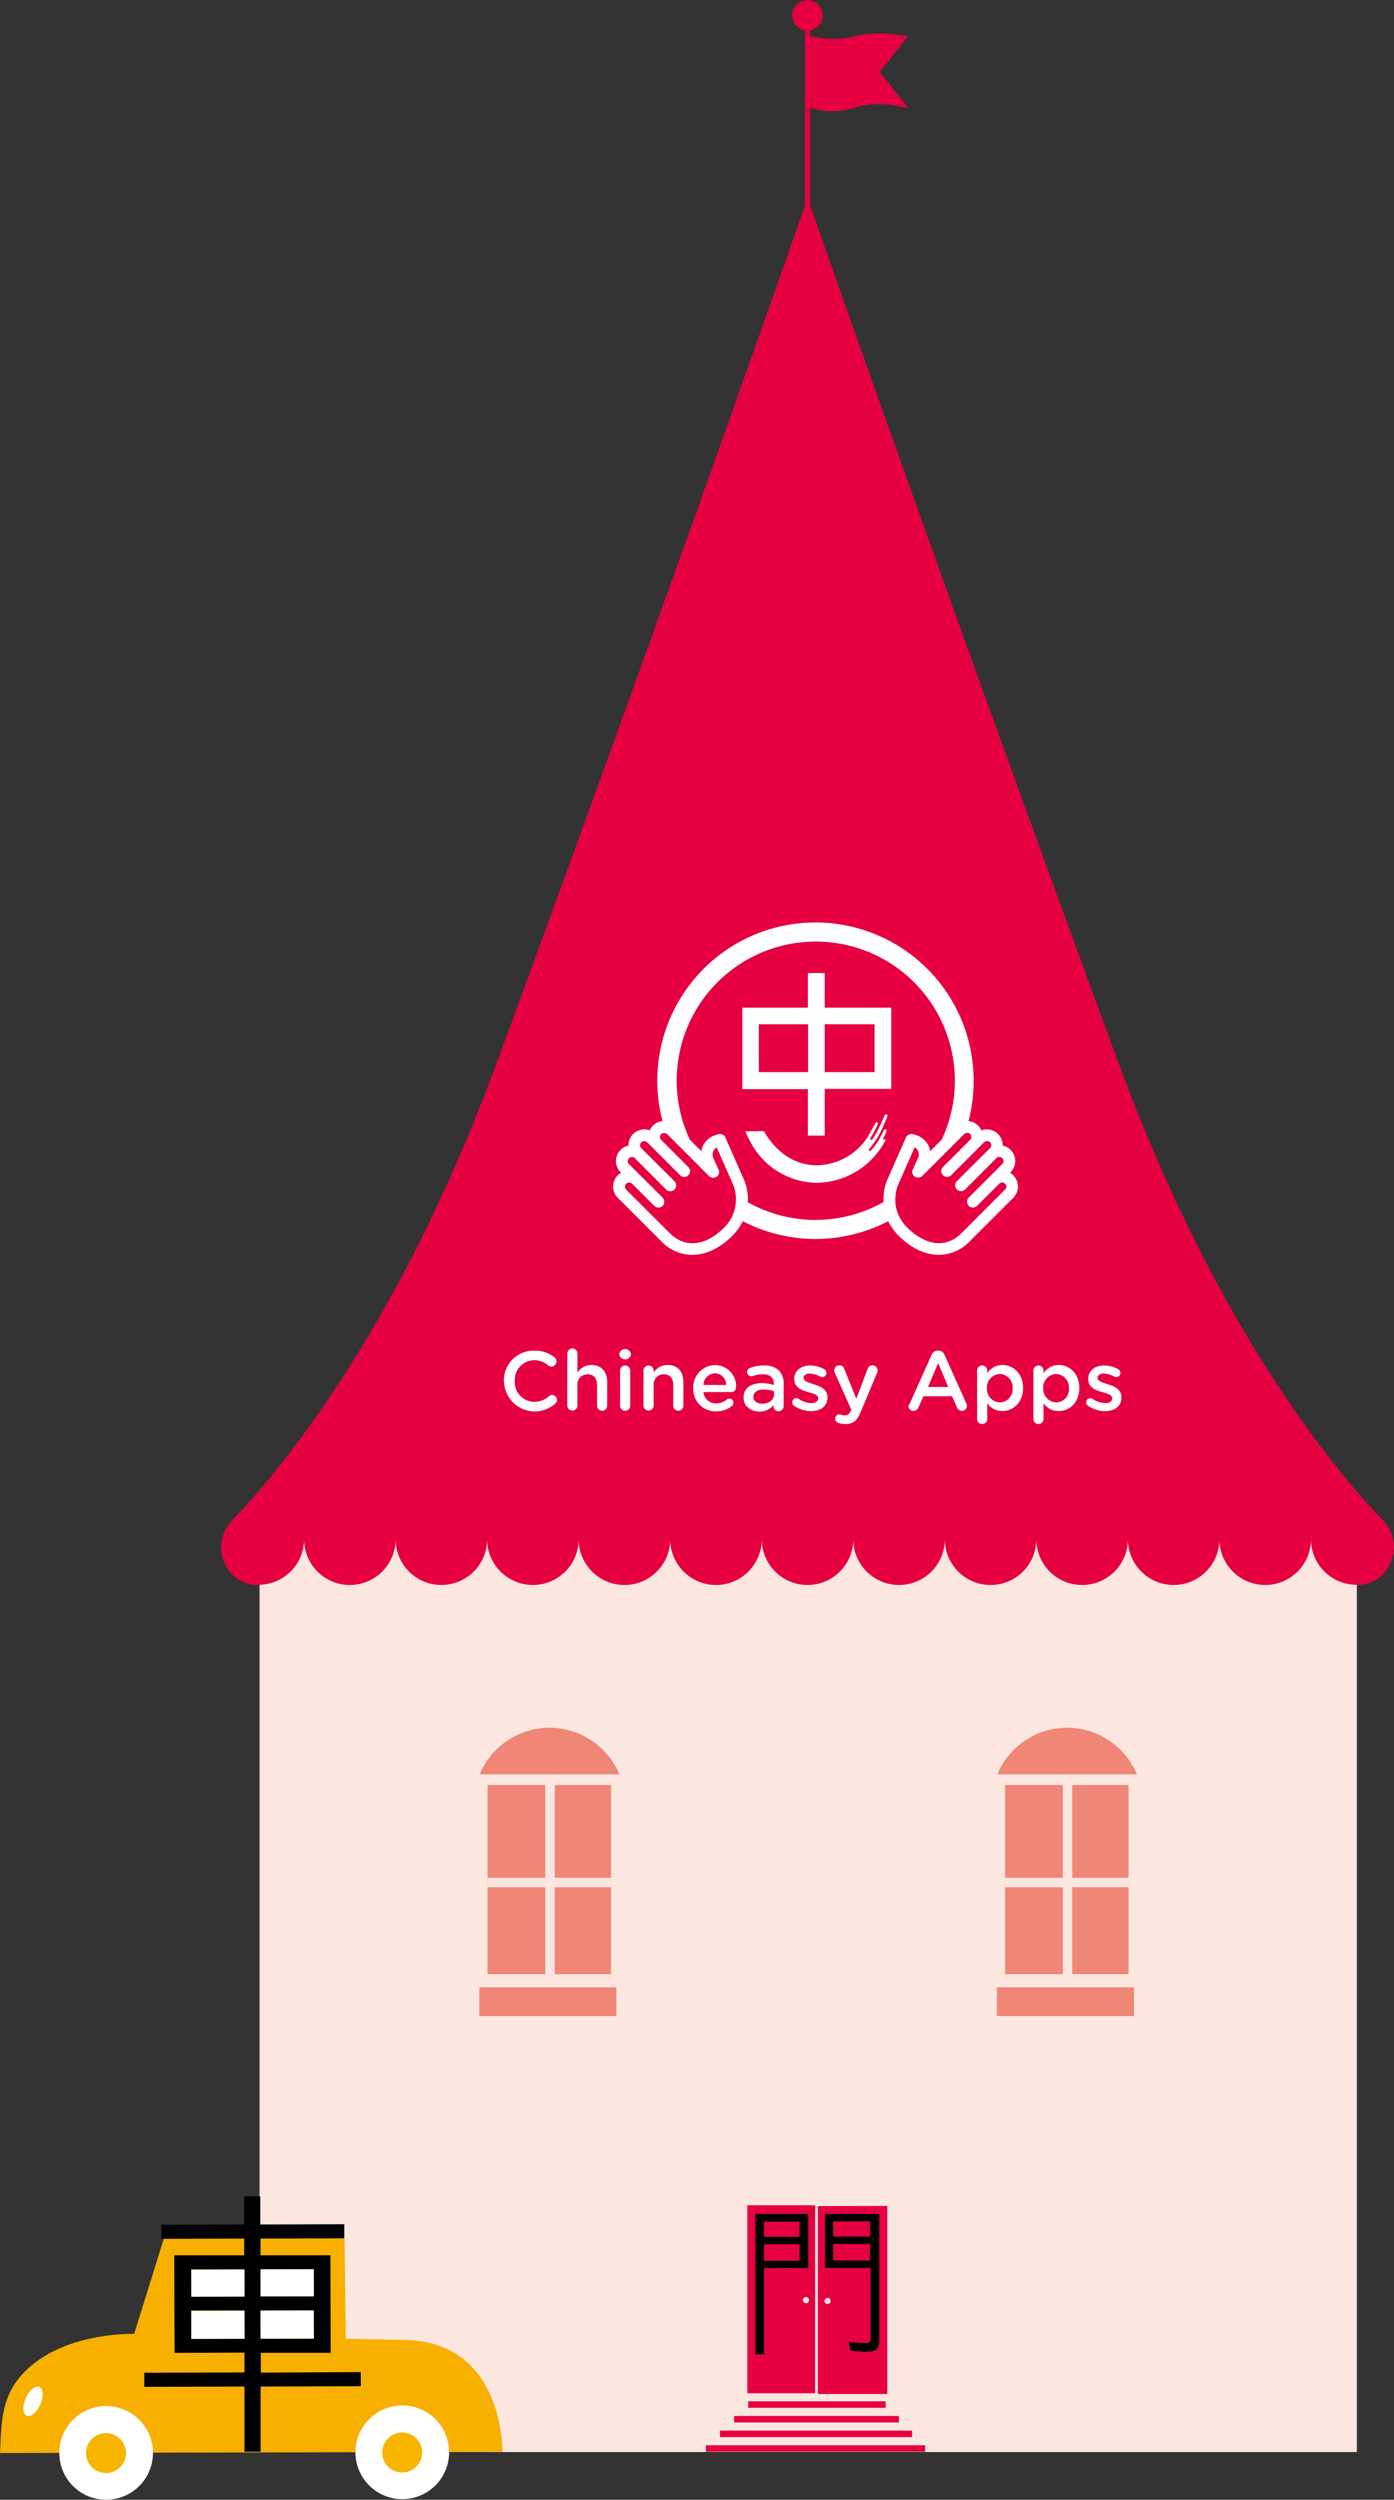 <svg xmlns="http://www.w3.org/2000/svg" xmlns:xlink="http://www.w3.org/1999/xlink" viewBox="0 0 275.34 493.69"><rect x="0" y="0" width="275.34" height="493.69" fill="#333333" stroke="none"/><defs><clipPath id="clip-path"><rect x="96.3" y="352.54" width="24.38" height="37.36" style="fill:none"/></clipPath><clipPath id="clip-path-2"><rect x="198.53" y="352.54" width="24.38" height="37.36" style="fill:none"/></clipPath><clipPath id="clip-path-3"><path d="M6.5,466.94c8-6.44,20-6,20-6l6-19.29,35.55.4.25,19.84,11.71.25c19.62.34,19.24,22.09,19.24,22.09L0,484.46C.34,477.84.11,472.11,6.5,466.94Z" style="fill:#f7b000"/></clipPath></defs><title>191230_Chineasy_home</title><g id="info"><path d="M51.27,484.27H268V299.56H51.27Z" style="fill:#fce7e0"/><path d="M220.88,209.81C188.54,122,161.43,44.63,159.54,39.23v-.31l0,.16-.06-.16v.31c-1.88,5.4-29,82.78-61.33,170.58-19.56,53.11-43.24,81.07-52.32,90.47-4.33,4.48-1.71,12.2,4.49,12.71.24,0,.49,0,.74,0a9,9,0,0,0,9-9,9,9,0,0,0,18.08,0,9,9,0,0,0,18.08,0,9,9,0,0,0,18.08,0,9,9,0,0,0,18.08,0,9,9,0,0,0,18.08,0,9,9,0,1,0,18.08,0,9,9,0,0,0,18.08,0,9,9,0,0,0,18.08,0,9,9,0,0,0,18.08,0,9,9,0,0,0,18.08,0,9,9,0,1,0,18.08,0,9,9,0,0,0,9,9c.25,0,.49,0,.74,0,6.2-.51,8.81-8.23,4.49-12.71C264.11,290.88,240.44,262.92,220.88,209.81Z" style="fill:#e60042;fill-rule:evenodd"/><rect x="94.25" y="350.36" width="28.53" height="40.89" style="fill:#fce7e0"/><rect x="96.3" y="352.54" width="24.38" height="37.36" style="fill:#ef8676"/><g style="clip-path:url(#clip-path)"><polygon points="107.7 351.78 109.58 351.78 109.58 370.86 128.65 370.86 128.65 372.73 109.58 372.73 109.58 391.81 107.7 391.81 107.7 372.73 88.62 372.73 88.62 370.86 107.7 370.86 107.7 351.78" style="fill:#fce7e0"/></g><path d="M108.54,341.22a14.94,14.94,0,0,1,13.79,9.2H94.74A15,15,0,0,1,108.54,341.22Z" style="fill:#ef8676"/><rect x="94.67" y="392.49" width="27.08" height="5.67" style="fill:#ef8676"/><rect x="196.47" y="350.36" width="28.53" height="40.89" style="fill:#fce7e0"/><rect x="198.53" y="352.54" width="24.38" height="37.36" style="fill:#ef8676"/><g style="clip-path:url(#clip-path-2)"><polygon points="209.93 351.78 211.8 351.78 211.8 370.86 230.88 370.86 230.88 372.73 211.8 372.73 211.8 391.81 209.93 391.81 209.93 372.73 190.85 372.73 190.85 370.86 209.93 370.86 209.93 351.78" style="fill:#fce7e0"/></g><path d="M210.76,341.22a15,15,0,0,1,13.8,9.2H197A14.94,14.94,0,0,1,210.76,341.22Z" style="fill:#ef8676"/><rect x="196.9" y="392.49" width="27.08" height="5.67" style="fill:#ef8676"/><path d="M163.68,455l-.11,0h-.12a.69.69,0,0,1-.24,0,.76.76,0,0,1-.23-.17l-.06-.1a.54.54,0,0,1-.08-.28.55.55,0,0,1,.08-.29l.06-.1a.76.76,0,0,1,.23-.17.69.69,0,0,1,.24-.05h.12l.11,0a.6.6,0,0,1,.37.56A.59.59,0,0,1,163.68,455Zm-2.14-19.31V472.8h13.72V435.67Z" style="fill:#e60042"/><path d="M159.21,454.88a.61.61,0,1,1,.6-.6A.6.6,0,0,1,159.21,454.88Zm-11.6-19.35v37.12H161V435.53Z" style="fill:#e60042"/><path d="M164.57,446.45h7.27v-3.28h-7.27Zm0-4.74h7.27v-3h-7.27ZM173.68,462c0,1.9-.57,2.44-2.47,2.44a26.16,26.16,0,0,1-3.21-.21l-.37-1.72a28.37,28.37,0,0,0,3.08.23c1.08,0,1.25-.23,1.25-.87V447.9h-9V437.25h10.72Zm-22.77-15.5h7v-3.28h-7Zm0-4.74h7v-3h-7Zm0,6.19v17h-1.73V437.25h10.45V447.9Z"/><rect x="147.79" y="474.25" width="27.14" height="1.28" style="fill:#e60042"/><rect x="145.01" y="477.15" width="32.53" height="1.28" style="fill:#e60042"/><rect x="142.22" y="480.04" width="37.92" height="1.28" style="fill:#e60042"/><rect x="139.44" y="482.93" width="43.3" height="1.28" style="fill:#e60042"/><path d="M159.57,224.28h3.32v-9.23l13.15,0V199H162.89v-6.83h-3.32V199H146.63v16.1h12.94Zm3.32-22h9.86v9.46h-9.86Zm-13,9.46v-9.46h9.73v9.46Z" style="fill:#fff"/><path d="M174.77,225.05c-.2,0-.42,0-.26-.36,0,0,.44-.89.58-1.2s-.26-.68-.51-.27c0,0-.59,1.18-.87,1.69a11.09,11.09,0,0,1-1.67,2.28c-.2.26-.54.07-.39-.22a17.31,17.31,0,0,0,2.09-3.08c.68-1.24,1.49-3.3,1.49-3.3.22-.51-.27-.74-.52-.26,0,0-.57,1.34-1.2,2.63-.41.81-1.08,1.91-1.14,2-.23.35-.57.18-.41-.27a16.13,16.13,0,0,0,1.41-2.68c.07-.17,0-.33-.09-.37a.28.28,0,0,0-.35.17l-.88,1.56a12.18,12.18,0,0,1-10.67,6.77c-4.48,0-8.08-2.58-10.51-6.76l-3.64.06a15.57,15.57,0,0,0,1.11,2.3,15,15,0,0,0,13,7.86,15.52,15.52,0,0,0,13.49-8.28C174.93,225.22,175,225,174.77,225.05Z" style="fill:#fff"/><path d="M200.17,232.13a2.88,2.88,0,0,0-.67-.49l.11-.11a3.14,3.14,0,0,0,0-4.43,3,3,0,0,0-1.56-.84.22.22,0,0,0,0-.08,3.14,3.14,0,0,0-3.13-3.13,3,3,0,0,0-1.08.2,3.2,3.2,0,0,0-.64-.94,3.07,3.07,0,0,0-1.89-.89,31.65,31.65,0,0,0,1-8,31.24,31.24,0,1,0-61.44,8,3,3,0,0,0-1.89.89,2.86,2.86,0,0,0-.64.94,3,3,0,0,0-1.08-.2,3.14,3.14,0,0,0-3.13,3.13v.08a3,3,0,0,0-1.55.84,3.13,3.13,0,0,0,0,4.43l.11.11a2.88,2.88,0,0,0-.67.49,3.13,3.13,0,0,0,0,4.43l8.6,8.6a8.5,8.5,0,0,0,6.1,2.67c2.65,0,5.42-1.27,7.93-3.77a10.5,10.5,0,0,0,2.06-2.88,31.17,31.17,0,0,0,28.74,0,10.29,10.29,0,0,0,2.06,2.88c2.5,2.5,5.28,3.77,7.93,3.77a8.52,8.52,0,0,0,6.1-2.67l8.6-8.6a3.13,3.13,0,0,0,0-4.43Zm-1.64,2.8-8.6,8.6c-3,3-7,2.6-10.76-1.11a8.24,8.24,0,0,1-1.66-2.38,7.14,7.14,0,0,1-.6-2,8.21,8.21,0,0,1,0-2.08,8,8,0,0,1,.36-1.68l3.4-7.71a1.6,1.6,0,0,1,.6.58,2,2,0,0,1,.14,1.37l-1.11,2.43a1.14,1.14,0,0,0,.39,1.43.88.88,0,0,0,.26.12,1.13,1.13,0,0,0,1.21-.25l4.47-4.47,3.83-3.83.16-.1a.83.83,0,0,1,1,.1.82.82,0,0,1,.24.58.78.78,0,0,1-.24.58l-2.74,2.75-2.63,2.62a1.16,1.16,0,0,0,0,1.61l0,0a1.16,1.16,0,0,0,1.64,0l6.5-6.51a.85.85,0,0,1,1.17,0,.84.84,0,0,1,.24.58.83.83,0,0,1-.24.58.9.9,0,0,0-.15.19c-.06.05-.13.09-.19.15L189,233.27a1.16,1.16,0,0,0,0,1.64,1.15,1.15,0,0,0,1.63,0l6.18-6.18a.82.82,0,0,1,1.16,1.16l-2.54,2.55h0l-4.1,4.09a1.16,1.16,0,0,0,1.64,1.64l4.4-4.4a.84.84,0,0,1,1.16,0,.78.78,0,0,1,.24.58A.8.8,0,0,1,198.53,234.93Zm-37.42,6a27.29,27.29,0,0,1-13.41-3.5,10.3,10.3,0,0,0-.56-4,.05.05,0,0,0,0,0l-3.84-8.73A1.14,1.14,0,0,0,142,224a4.35,4.35,0,0,0-3,2,3.83,3.83,0,0,0-.46,1.37l-2.29-2.3a27.47,27.47,0,1,1,49.76,0l-2.29,2.3a3.83,3.83,0,0,0-.46-1.37,4.35,4.35,0,0,0-3-2,1.14,1.14,0,0,0-1.32.66l-3.85,8.73s0,0,0,0a10.3,10.3,0,0,0-.56,4A27.29,27.29,0,0,1,161.11,240.92Zm-16.4-.88a8.24,8.24,0,0,1-1.66,2.38c-3.72,3.71-7.74,4.13-10.77,1.11l-8.6-8.6a.83.83,0,0,1-.23-.58.82.82,0,0,1,.23-.58.85.85,0,0,1,1.17,0l4.4,4.4a1.16,1.16,0,0,0,1.64-1.64l-4.41-4.4h0l-2.24-2.23a.83.83,0,0,1-.24-.58.84.84,0,0,1,.24-.58.83.83,0,0,1,1.17,0l6.17,6.18a1.16,1.16,0,0,0,1.64,0,1.16,1.16,0,0,0,0-1.64L127,227.1a1.5,1.5,0,0,0-.24-.2.67.67,0,0,0-.09-.14.83.83,0,0,1-.24-.58.82.82,0,0,1,1.4-.58l6.51,6.51a1.14,1.14,0,0,0,.82.34,1.12,1.12,0,0,0,.81-.34l0,0a1.16,1.16,0,0,0,0-1.61l-2.62-2.62-2.74-2.74h0a.78.78,0,0,1-.24-.58.82.82,0,0,1,.24-.58.83.83,0,0,1,1-.1l.16.1,3.83,3.83,4.46,4.47a1.15,1.15,0,0,0,1.22.25.88.88,0,0,0,.26-.12,1.15,1.15,0,0,0,.39-1.43l-1.11-2.42a2,2,0,0,1,.14-1.38,1.6,1.6,0,0,1,.6-.58l3.4,7.71a8.1,8.1,0,0,1,.31,3.76A7.49,7.49,0,0,1,144.71,240Z" style="fill:#fff"/><path d="M173.77,14.22l5.57-7.08-3.41-.41a21.87,21.87,0,0,0-7.13.41h0a15.8,15.8,0,0,1-7.17.27L160,7.09V6A3,3,0,1,0,159,6V44.29H160v-23l.84.22a13.6,13.6,0,0,0,7.84-.25h0a18.22,18.22,0,0,1,8-.43l2.72.51Z" style="fill:#e60042"/><path d="M99.52,272.75v0a5.88,5.88,0,0,1,6-6,6.13,6.13,0,0,1,4,1.32,1,1,0,0,1,.39.81,1,1,0,0,1-1.62.8,4.24,4.24,0,0,0-2.78-1.05,3.92,3.92,0,0,0-3.84,4.11v0a3.92,3.92,0,0,0,3.84,4.12,4.2,4.2,0,0,0,2.91-1.11.89.89,0,0,1,.61-.24,1,1,0,0,1,1,.95.94.94,0,0,1-.34.73,6.07,6.07,0,0,1-10.13-4.42Z" style="fill:#fff"/><path d="M112.06,267.32a1,1,0,0,1,1-1,1,1,0,0,1,1,1v3.79a3.18,3.18,0,0,1,2.74-1.53c2,0,3.13,1.33,3.13,3.36v4.68a1,1,0,0,1-1,1,1,1,0,0,1-1-1v-4.07c0-1.36-.68-2.14-1.88-2.14a2,2,0,0,0-2,2.17v4a1,1,0,0,1-2,0Z" style="fill:#fff"/><path d="M122.33,267.4a1.16,1.16,0,0,1,2.29,0v.1a1.16,1.16,0,0,1-2.29,0Zm.15,3.28a1,1,0,0,1,1-1,1,1,0,0,1,1,1v6.94a1,1,0,0,1-2,0Z" style="fill:#fff"/><path d="M127.11,270.68a1,1,0,1,1,2,0v.43a3.18,3.18,0,0,1,2.75-1.53c2,0,3.12,1.33,3.12,3.36v4.68a1,1,0,0,1-1,1,1,1,0,0,1-1-1v-4.07c0-1.36-.68-2.14-1.88-2.14a2,2,0,0,0-2,2.17v4a1,1,0,0,1-2,0Z" style="fill:#fff"/><path d="M141.44,278.73a4.38,4.38,0,0,1-4.51-4.55v0a4.36,4.36,0,0,1,4.29-4.57,4.15,4.15,0,0,1,4.17,4.32.94.94,0,0,1-.95,1h-5.5a2.46,2.46,0,0,0,2.53,2.23,3.19,3.19,0,0,0,2.08-.76.71.71,0,0,1,.51-.19.79.79,0,0,1,.8.82.87.87,0,0,1-.27.61A4.47,4.47,0,0,1,141.44,278.73Zm2-5.2a2.28,2.28,0,0,0-2.23-2.31,2.37,2.37,0,0,0-2.27,2.31Z" style="fill:#fff"/><path d="M146.87,276v0c0-1.9,1.48-2.83,3.62-2.83a7.21,7.21,0,0,1,2.36.37v-.22c0-1.25-.77-1.91-2.18-1.91a5.13,5.13,0,0,0-1.94.35,1.32,1.32,0,0,1-.32.05.85.85,0,0,1-.85-.83.88.88,0,0,1,.55-.8,7.65,7.65,0,0,1,2.83-.51,3.91,3.91,0,0,1,2.91,1,3.66,3.66,0,0,1,.94,2.7v4.32a1,1,0,0,1-1,1,.91.91,0,0,1-1-.85v-.33a3.58,3.58,0,0,1-2.86,1.28C148.33,278.72,146.87,277.77,146.87,276Zm6-.63v-.6a5.5,5.5,0,0,0-2-.35c-1.3,0-2.06.55-2.06,1.46v0c0,.84.74,1.33,1.71,1.33C151.87,277.26,152.88,276.49,152.88,275.38Z" style="fill:#fff"/><path d="M156.87,277.65a.74.74,0,0,1-.38-.69.81.81,0,0,1,1.24-.7,4.69,4.69,0,0,0,2.53.85c.86,0,1.36-.37,1.36-.95v0c0-.69-.93-.92-2-1.23-1.3-.37-2.74-.9-2.74-2.58v0c0-1.66,1.38-2.68,3.12-2.68a6,6,0,0,1,2.76.72.85.85,0,0,1,.48.76.81.81,0,0,1-.83.82.88.88,0,0,1-.4-.1,4.69,4.69,0,0,0-2.06-.6c-.78,0-1.23.36-1.23.86v0c0,.65,1,.92,2,1.25,1.28.4,2.72,1,2.72,2.56v0c0,1.85-1.42,2.76-3.25,2.76A6,6,0,0,1,156.87,277.65Z" style="fill:#fff"/><path d="M165.59,281a.85.85,0,0,1-.63-.83.81.81,0,0,1,.81-.83,1.1,1.1,0,0,1,.37.07,2.13,2.13,0,0,0,.7.12c.59,0,.91-.25,1.24-.93l.07-.19-3.26-7.28a1.45,1.45,0,0,1-.11-.48,1,1,0,0,1,1-1,1,1,0,0,1,1,.77l2.36,5.83,2.2-5.83a1,1,0,0,1,1-.77,1,1,0,0,1,1,.95,1.91,1.91,0,0,1-.08.48l-3.21,7.69c-.74,1.8-1.54,2.46-2.95,2.46A3.5,3.5,0,0,1,165.59,281Z" style="fill:#fff"/><path d="M179.69,277.21l4.32-9.64a1.3,1.3,0,0,1,1.23-.83h.1a1.28,1.28,0,0,1,1.22.83l4.32,9.64a.91.91,0,0,1,.11.43,1,1,0,0,1-1,1,1.06,1.06,0,0,1-1-.72l-.94-2.17h-5.65l-1,2.24a1,1,0,0,1-1,.65.94.94,0,0,1-.95-.95A1,1,0,0,1,179.69,277.21Zm7.61-3.29-2-4.71-2,4.71Z" style="fill:#fff"/><path d="M193,270.68a1,1,0,0,1,1-1,1,1,0,0,1,1,1v.54a3.52,3.52,0,0,1,3-1.64c2.06,0,4.07,1.63,4.07,4.55v0c0,2.9-2,4.55-4.07,4.55a3.57,3.57,0,0,1-3-1.55v3.11a1,1,0,0,1-2,0Zm7,3.49v0a2.6,2.6,0,0,0-2.51-2.81,2.65,2.65,0,0,0-2.56,2.81v0a2.65,2.65,0,0,0,2.56,2.8A2.57,2.57,0,0,0,200,274.17Z" style="fill:#fff"/><path d="M204.12,270.68a1,1,0,0,1,1-1,1,1,0,0,1,1,1v.54a3.5,3.5,0,0,1,3-1.64c2.06,0,4.07,1.63,4.07,4.55v0c0,2.9-2,4.55-4.07,4.55a3.55,3.55,0,0,1-3-1.55v3.11a1,1,0,0,1-1,1,1,1,0,0,1-1-1Zm7,3.49v0a2.6,2.6,0,0,0-2.5-2.81,2.64,2.64,0,0,0-2.56,2.81v0a2.64,2.64,0,0,0,2.56,2.8A2.57,2.57,0,0,0,211.14,274.17Z" style="fill:#fff"/><path d="M214.93,277.65a.74.74,0,0,1-.38-.69.81.81,0,0,1,1.24-.7,4.69,4.69,0,0,0,2.53.85c.86,0,1.36-.37,1.36-.95v0c0-.69-.93-.92-2-1.23-1.29-.37-2.74-.9-2.74-2.58v0c0-1.66,1.38-2.68,3.12-2.68a6,6,0,0,1,2.76.72.83.83,0,0,1,.48.76.81.81,0,0,1-.83.82.91.91,0,0,1-.4-.1,4.69,4.69,0,0,0-2.06-.6c-.78,0-1.23.36-1.23.86v0c0,.65,1,.92,2,1.25,1.28.4,2.73,1,2.73,2.56v0c0,1.85-1.43,2.76-3.26,2.76A6,6,0,0,1,214.93,277.65Z" style="fill:#fff"/><path d="M6.5,466.94c8-6.44,20-6,20-6l6-19.29,35.55.4.25,19.84,11.71.25c19.62.34,19.24,22.09,19.24,22.09L0,484.46C.34,477.84.11,472.11,6.5,466.94Z" style="fill:#f7b000"/><g style="clip-path:url(#clip-path-3)"><path d="M7.77,471.43c.79.35.88,1.9.18,3.47s-1.89,2.55-2.68,2.2-.88-1.9-.19-3.47S7,471.08,7.77,471.43Z" style="fill:#fff"/></g><path d="M11.71,484.47A9.25,9.25,0,1,1,21,493.69,9.25,9.25,0,0,1,11.71,484.47Z" style="fill:#fff"/><path d="M48.29,453.56l-10.51,0v-5.35l10.5,0Zm0,8.34-10.51,0,0-5.57,10.51,0Zm3.17-5.57,10.51,0,0,5.56-10.51,0Zm0-8.14,10.51,0v5.35l-10.51,0Zm.06,20.4v-3.92l13.8,0-.06-19.26-13.8,0v-3.3L68,442.06v-2.79l-16.59.06,0-5.56H48.23l0,5.56-16.37.05v2.78l16.37-.05,0,3.3-13.81,0,.06,19.27,13.81-.05v3.92l-19.78.06v2.78l19.78-.06,0,12.87h3.19l0-12.87,19.78-.06v-2.79Z"/><rect x="51.48" y="448.17" width="10.51" height="5.36" transform="translate(-1.42 0.18) rotate(-0.18)" style="fill:#fff"/><rect x="51.5" y="456.31" width="10.51" height="5.56" transform="translate(-1.47 0.18) rotate(-0.18)" style="fill:#fff"/><rect x="37.8" y="456.36" width="10.51" height="5.56" transform="translate(-1.46 0.14) rotate(-0.18)" style="fill:#fff"/><rect x="37.78" y="448.22" width="10.51" height="5.36" transform="translate(-1.42 0.14) rotate(-0.18)" style="fill:#fff"/><path d="M20.93,480.52a3.95,3.95,0,1,1-3.94,4A3.94,3.94,0,0,1,20.93,480.52Z" style="fill:#f8b500"/><path d="M70.21,484.35a9.25,9.25,0,1,1,9.28,9.22A9.24,9.24,0,0,1,70.21,484.35Z" style="fill:#fff"/><path d="M79.43,480.41a3.95,3.95,0,1,1-3.94,4A3.94,3.94,0,0,1,79.43,480.41Z" style="fill:#f8b500"/></g></svg>